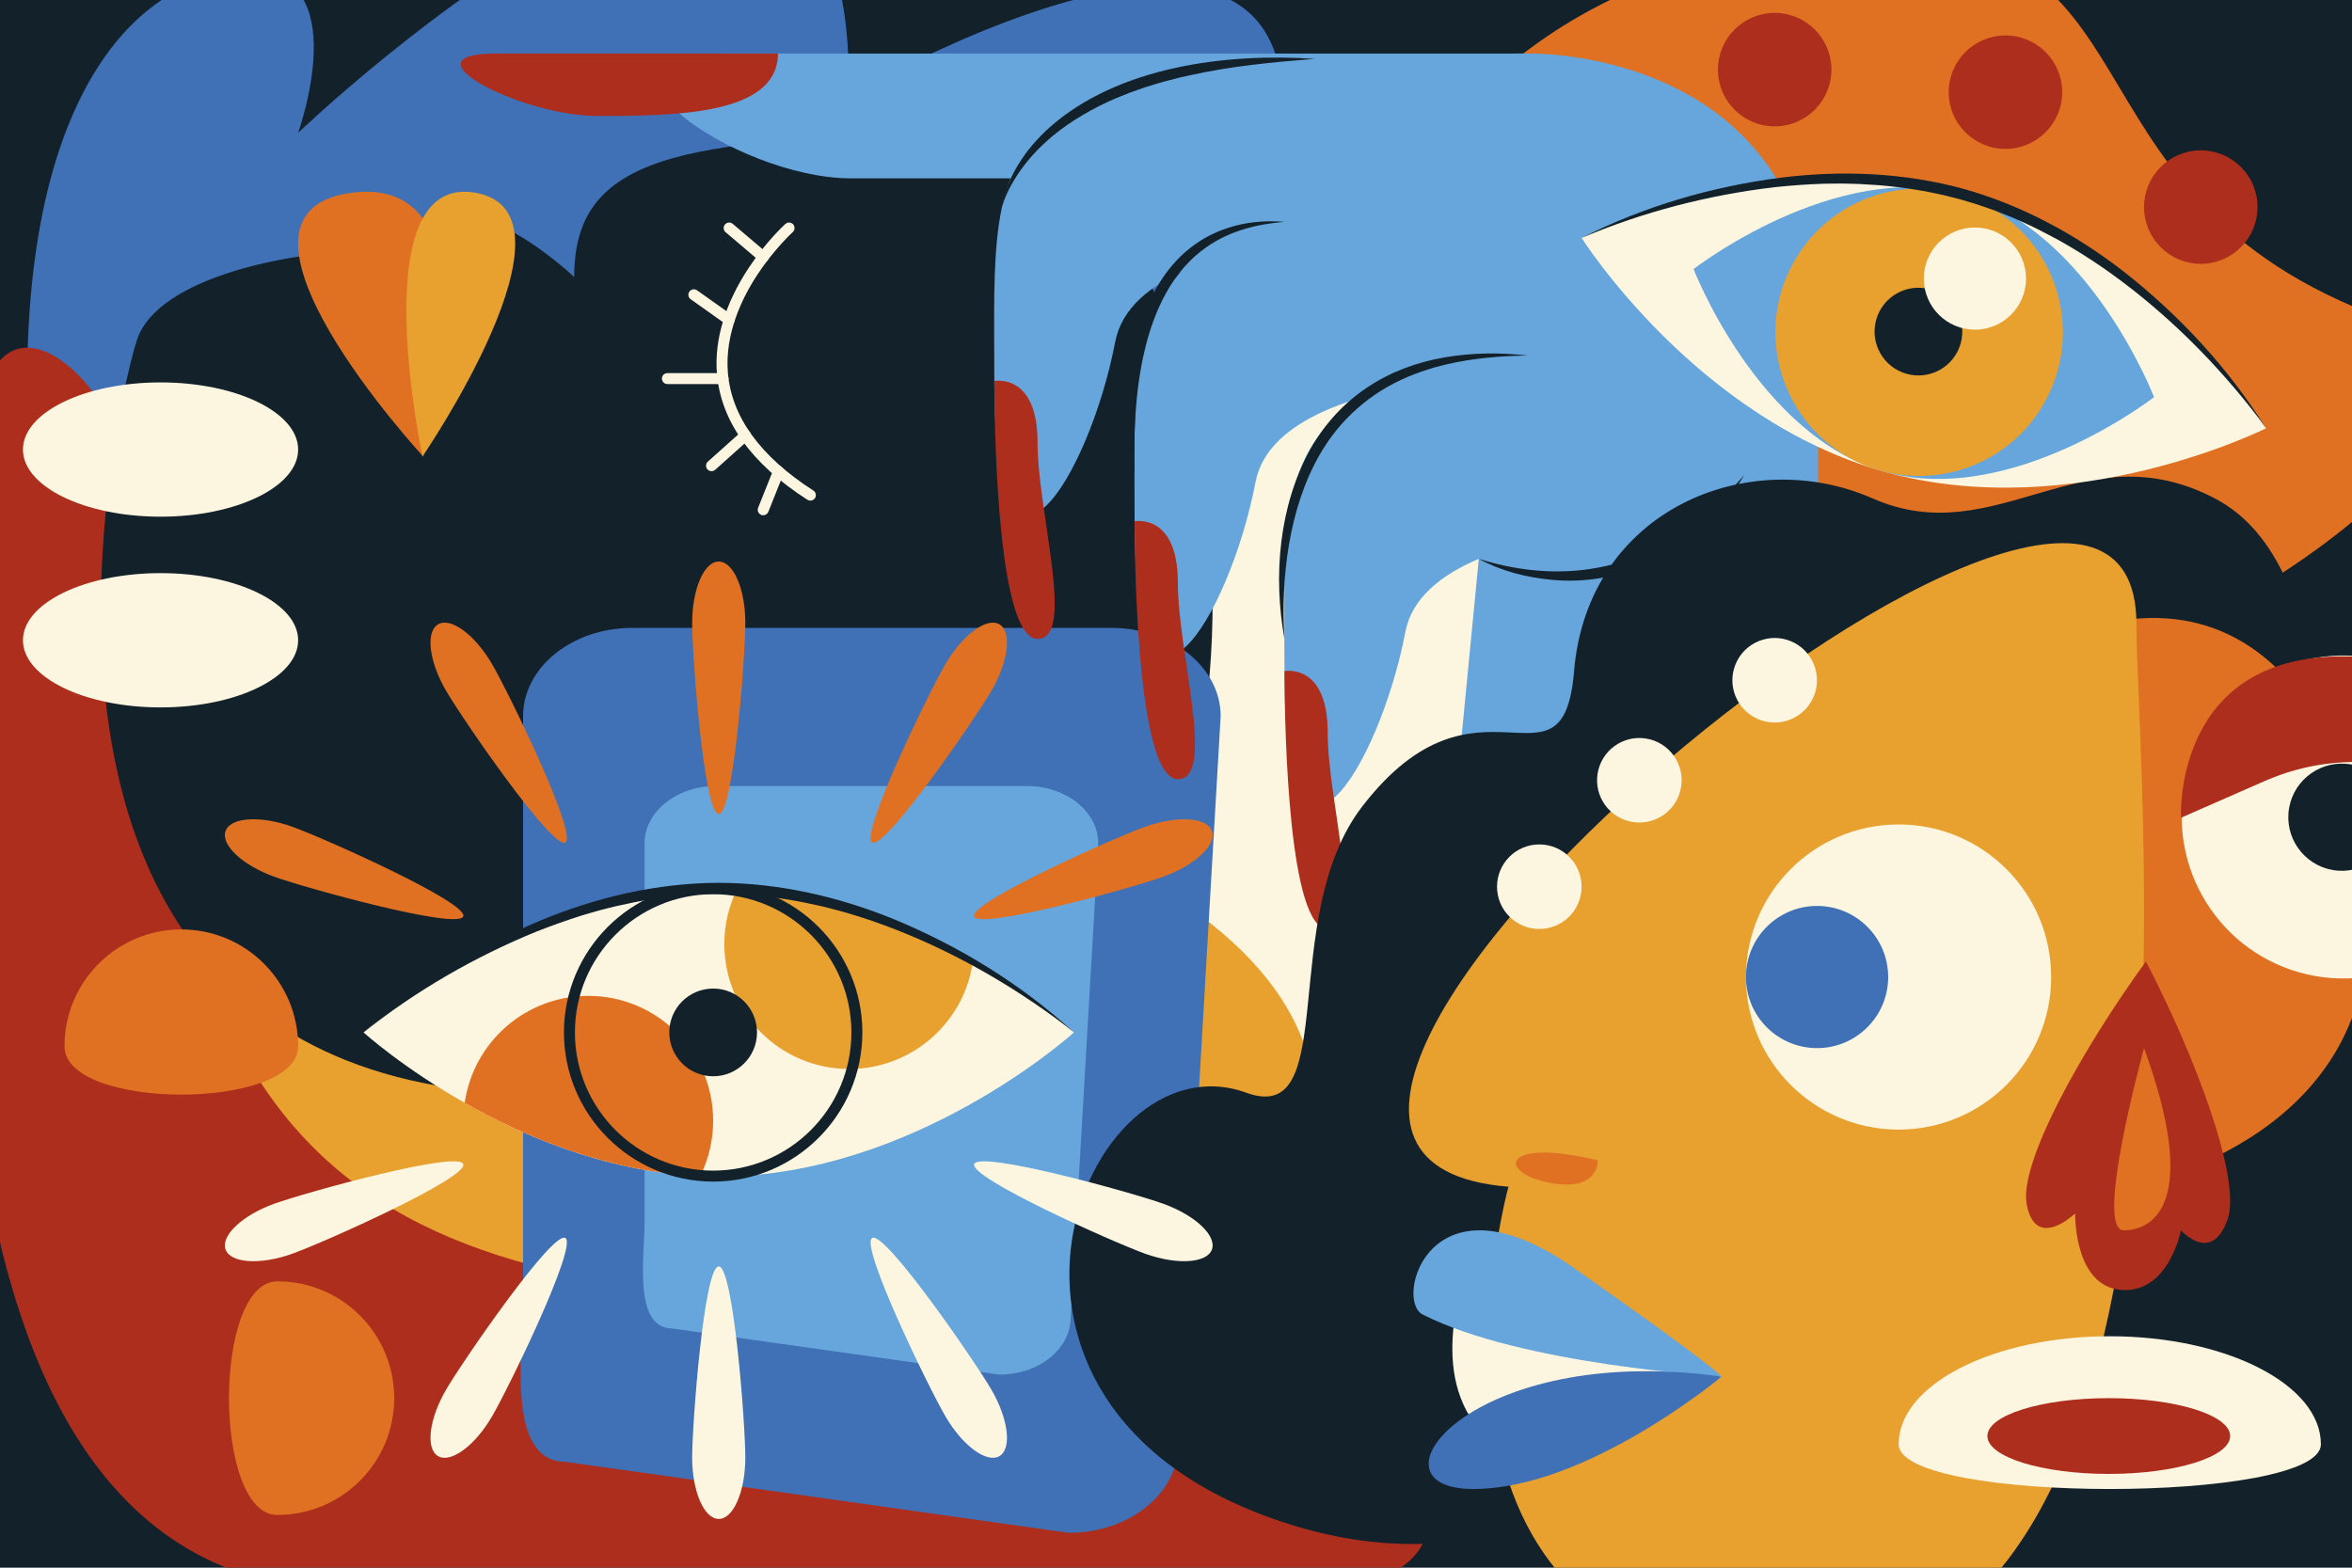 <?xml version="1.0" encoding="utf-8"?>
<!-- Generator: Adobe Illustrator 27.5.0, SVG Export Plug-In . SVG Version: 6.00 Build 0)  -->
<svg version="1.1" xmlns="http://www.w3.org/2000/svg" xmlns:xlink="http://www.w3.org/1999/xlink" x="0px" y="0px"
	 viewBox="0 0 750 500" style="enable-background:new 0 0 750 500;" xml:space="preserve">
<g id="BACKGROUND">
	<rect style="fill:#13212B;" width="750" height="500"/>
</g>
<g id="OBJECTS">
	<g>
		<defs>
			<rect id="SVGID_1_" width="750" height="500"/>
		</defs>
		<clipPath id="SVGID_00000040568388213433810020000016366686990867345595_">
			<use xlink:href="#SVGID_1_"  style="overflow:visible;"/>
		</clipPath>
		<g style="clip-path:url(#SVGID_00000040568388213433810020000016366686990867345595_);">
			<g>
				<rect x="305.96" y="87.53" style="fill:#FCF6E1;" width="216.587" height="294.552"/>
			</g>
			<g>
				<path style="fill:#E07123;" d="M765.111,103.37c64.479,21.741-72.985,123.207-163.016,123.207S439.08,171.415,439.08,103.37
					S512.064-19.837,602.095-19.837S654.073,65.93,765.111,103.37z"/>
			</g>
			<g>
				<path style="fill:#4070B5;" d="M8.663,121.966c0-94.227,36.704-130.579,70.785-130.808c34.08-0.229,15.626,51.196,15.626,51.196
					s179.475-171.775,175.515-11.548c0,0,195.535-115.244,122.116,71.192S8.663,365.814,8.663,121.966z"/>
			</g>
			<g>
				<ellipse style="fill:#E8A02F;" cx="223.159" cy="352.141" rx="196.055" ry="103.507"/>
			</g>
			<g>
				<path style="fill:#AD2E1D;" d="M49.366,189.149c0-67.681-56.002-110.704-56.002-47.191s-43.16,365.091,117.725,365.091
					s229.443,0,304.368,0s45.926-74.907-102.68-86.642C164.171,408.674,49.366,416.436,49.366,189.149z"/>
			</g>
		</g>
	</g>
	<g>
		<g>
			<g>
				<path style="fill:#13212B;" d="M338.705,312.294c73.535-27.926,62.046-269.045-31.062-269.045S183.098,50.78,183.098,88.352
					c0,0-26.67-25.223-39.481-17.127c-12.81,8.095-12.481,18.007-12.481,18.007s-27.618-26.743-35.371-7.453
					c0,0-45.078,5.608-52.085,26.593C36.63,129.487-42.646,457.116,338.705,312.294z"/>
			</g>
			<g>
				<path style="fill:#E07123;" d="M134.943,145.59c0,0,26.051-90.523-22.815-84.116C63.262,67.882,134.943,145.59,134.943,145.59z"
					/>
			</g>
			<g>
				<path style="fill:#E8A02F;" d="M134.72,145.59c0,0-19.314-90.523,16.914-84.116C187.863,67.882,134.72,145.59,134.72,145.59z"/>
			</g>
			<g>
				<g>
					<path style="fill:#FCF6E1;" d="M258.401,159.668c-0.324,0-0.652-0.09-0.945-0.278c-17.907-11.516-27.612-25.066-28.843-40.273
						c-0.868-10.725,2.641-22.38,10.148-33.706c5.628-8.491,11.439-13.763,11.684-13.983c0.718-0.647,1.825-0.589,2.471,0.13
						c0.647,0.718,0.589,1.824-0.129,2.471l0,0c-0.057,0.052-5.777,5.25-11.162,13.397c-4.907,7.424-10.542,18.902-9.522,31.427
						c1.145,14.056,10.312,26.704,27.246,37.594c0.813,0.523,1.048,1.605,0.525,2.419
						C259.54,159.385,258.977,159.668,258.401,159.668z"/>
				</g>
				<g>
					<path style="fill:#FCF6E1;" d="M243.376,83.7c-0.4,0-0.803-0.136-1.132-0.416l-10.862-9.222
						c-0.737-0.625-0.827-1.73-0.202-2.466c0.626-0.737,1.73-0.828,2.467-0.201l10.862,9.222c0.737,0.626,0.827,1.73,0.202,2.467
						C244.365,83.49,243.872,83.7,243.376,83.7z"/>
				</g>
				<g>
					<path style="fill:#FCF6E1;" d="M232.513,103.749c-0.35,0-0.703-0.105-1.011-0.323l-11.254-7.979
						c-0.788-0.559-0.974-1.651-0.415-2.44c0.559-0.789,1.651-0.975,2.44-0.415l11.253,7.979c0.788,0.559,0.974,1.651,0.415,2.44
						C233.601,103.492,233.061,103.749,232.513,103.749z"/>
				</g>
				<g>
					<path style="fill:#FCF6E1;" d="M230.545,122.496h-17.724c-0.967,0-1.75-0.783-1.75-1.75c0-0.966,0.783-1.75,1.75-1.75h17.724
						c0.967,0,1.75,0.784,1.75,1.75C232.295,121.713,231.512,122.496,230.545,122.496z"/>
				</g>
				<g>
					<path style="fill:#FCF6E1;" d="M226.892,150.279c-0.481,0-0.959-0.197-1.305-0.583c-0.644-0.721-0.583-1.827,0.137-2.471
						l10.793-9.657c0.72-0.645,1.827-0.583,2.471,0.137c0.644,0.72,0.583,1.827-0.137,2.471l-10.793,9.657
						C227.724,150.132,227.307,150.279,226.892,150.279z"/>
				</g>
				<g>
					<path style="fill:#FCF6E1;" d="M243.377,164.346c-0.216,0-0.435-0.04-0.648-0.125c-0.898-0.358-1.335-1.376-0.977-2.274
						l4.864-12.195c0.358-0.898,1.377-1.334,2.274-0.977c0.898,0.358,1.335,1.376,0.977,2.274l-4.864,12.195
						C244.729,163.929,244.072,164.346,243.377,164.346z"/>
				</g>
			</g>
		</g>
		<g>
			<path style="fill:#4070B5;" d="M340.857,488.888l-160.528-22.647c-19.263,0-13.534-36.027-13.534-51.585V228.421
				c0-15.558,15.616-28.17,34.878-28.17h152.689c19.263,0,34.878,12.612,34.878,28.17l-13.505,232.297
				C375.735,476.276,360.119,488.888,340.857,488.888z"/>
		</g>
		<g>
			<path style="fill:#66A6DC;" d="M318.748,438.433l-104.406-14.729c-12.528,0-8.803-23.431-8.803-33.55V269.027
				c0-10.119,10.156-18.322,22.685-18.322h99.308c12.528,0,22.685,8.203,22.685,18.322l-8.784,151.084
				C341.433,430.23,331.277,438.433,318.748,438.433z"/>
		</g>
		<g>
			<g>
				<path style="fill:#66A6DC;" d="M487.171,17.072c0,0-201.893,0-255.447,0s2.613,39.81,39.559,39.81s215.888,0,215.888,0V17.072z"
					/>
			</g>
			<g>
				<path style="fill:#66A6DC;" d="M487.171,17.072c0,0,92.52-2.646,92.52,92.52s0,220.932,0,220.932H456.799L487.171,17.072z"/>
			</g>
			<g>
				<path style="fill:#66A6DC;" d="M487.171,17.072c-178.303,0-170.105,23.961-170.105,104.457s30.344,30.565,38.542-12.473
					c8.198-43.039,131.563-34.707,131.563-34.707V17.072z"/>
			</g>
			<g>
				<path style="fill:#AD2E1D;" d="M317.066,121.528c0,0,13.789-2.726,13.789,19.606c0,22.331,12.297,62.633,0,62.633
					C318.558,203.767,317.122,142.278,317.066,121.528z"/>
			</g>
			<g>
				<path style="fill:#66A6DC;" d="M531.91,61.81c-178.303,0-170.105,23.961-170.105,104.457s30.344,30.565,38.542-12.473
					c8.198-43.039,131.563-34.707,131.563-34.707V61.81z"/>
			</g>
			<g>
				<path style="fill:#AD2E1D;" d="M361.805,166.267c0,0,13.789-2.726,13.789,19.606c0,22.331,12.297,62.633,0,62.633
					C363.297,248.506,361.861,187.017,361.805,166.267z"/>
			</g>
			<g>
				<path style="fill:#66A6DC;" d="M579.691,109.592c-178.303,0-170.105,23.961-170.105,104.457
					c0,80.496,30.344,30.566,38.542-12.473c8.198-43.038,131.563-34.707,131.563-34.707V109.592z"/>
			</g>
			<g>
				<path style="fill:#AD2E1D;" d="M409.586,214.048c0,0,13.789-2.726,13.789,19.606s12.297,62.633,0,62.633
					C411.078,296.287,409.642,234.798,409.586,214.048z"/>
			</g>
			<g>
				<path style="fill:#AD2E1D;" d="M248.068,17.072c0,0-59.626,0-89.945,0s7.915,19.905,32.34,19.905S248.068,36.804,248.068,17.072
					z"/>
			</g>
			<g>
				<path style="fill:#13212B;" d="M319.533,65.93c0.865-6.165,3.874-11.919,7.5-16.922c0,0,0.552-0.762,0.552-0.762l0.592-0.73
					c0.709-0.907,1.676-2.04,2.445-2.861c0.699-0.801,1.854-1.937,2.633-2.694c0.372-0.374,0.966-0.934,1.382-1.279
					c21.811-19.427,56.397-23.853,84.576-21.905c-13.488,1.046-26.854,2.337-40.005,5.284c-0.862,0.187-2.281,0.503-3.117,0.687
					c-0.193,0.053-3.678,0.963-3.964,1.037c-1.989,0.482-4.983,1.464-6.978,2.05c-1.214,0.441-3.97,1.371-5.132,1.817
					c-1.226,0.498-2.988,1.187-4.204,1.689c-7.143,3.081-14.098,7.038-20.104,11.987c-0.503,0.432-1.545,1.348-2.042,1.778
					c-0.905,0.796-1.74,1.663-2.614,2.494c-0.255,0.282-1.57,1.667-1.856,1.979c-0.935,1.079-2.014,2.354-2.87,3.502
					C323.428,56.958,320.909,61.254,319.533,65.93L319.533,65.93z"/>
			</g>
			<g>
				<path style="fill:#13212B;" d="M361.805,151.498c-5.713-29.125-0.378-72.729,34.227-80c2.785-0.581,5.637-0.861,8.477-0.918
					c1.621-0.026,3.465,0.04,5.077,0.163c-4.484,0.412-8.915,1.093-13.128,2.421c-4.158,1.272-8.194,3.161-11.753,5.666
					C363.437,93.636,361.044,127.668,361.805,151.498L361.805,151.498z"/>
			</g>
			<g>
				<path style="fill:#13212B;" d="M409.586,203.767c-3.647-19.968-1.751-42.43,8.206-60.408c9.216-16.45,24.57-26.271,42.99-29.401
					c8.687-1.476,17.672-1.563,26.389-0.558c-8.746,0.119-17.436,0.835-25.93,2.813c-1.157,0.261-2.505,0.647-3.658,0.935
					c-2.889,0.846-5.843,1.855-8.61,3.018c-11.948,5.015-21.764,13.631-28.182,24.903
					C410.955,162.243,408.397,184.238,409.586,203.767L409.586,203.767z"/>
			</g>
			<g>
				<path style="fill:#13212B;" d="M471.554,178.245c28.337,8.908,55.223,2.968,76.428-17.981c2.891-2.771,5.588-5.754,8.235-8.767
					c-2.06,3.487-4.377,6.818-6.972,9.935c-13.162,16.202-33.408,25.481-54.365,23.502
					C486.775,184.189,478.713,182.151,471.554,178.245L471.554,178.245z"/>
			</g>
		</g>
		<g>
			<path style="fill:#13212B;" d="M706.282,158.972c-42.365-22.159-69.656,17.354-109.128,0
				c-39.471-17.354-90.914,3.567-95.217,55.103c-3.542,42.433-30.611-4.795-67.531,43.114
				c-27.339,35.475-6.615,102.405-36.998,91.329c-51.918-18.926-100.143,99.577,11.066,136.747
				c111.209,37.17,154.051-84.182,221.282-39.338c67.232,44.844,114.073-26.756,80.643-70.817
				c-33.429-44.061,30.382-19.478,30.382-66.134S747.255,180.403,706.282,158.972z"/>
		</g>
	</g>
	<g>
		<defs>
			<rect id="SVGID_00000009569544910355311510000018201663306533703848_" width="750" height="500"/>
		</defs>
		<clipPath id="SVGID_00000047771871952779617880000015042494153701468300_">
			<use xlink:href="#SVGID_00000009569544910355311510000018201663306533703848_"  style="overflow:visible;"/>
		</clipPath>
		<g style="clip-path:url(#SVGID_00000047771871952779617880000015042494153701468300_);">
			<g>
				<g>
					<path style="fill:#E07123;" d="M679.047,378.492c0,0,75.878-13.492,75.878-81.94s-41.751-129.469-116.689-83.435
						C563.298,259.15,574.265,400.415,679.047,378.492z"/>
				</g>
				<g>
					<path style="fill:#E8A02F;" d="M681.258,199.011c0-110.365-334.353,168.734-200.243,179.481c0,0-42.37,152.556,93.018,152.556
						S681.258,248.584,681.258,199.011z"/>
				</g>
				<g>
					<g>
						<circle style="fill:#FCF6E1;" cx="490.851" cy="282.804" r="13.483"/>
					</g>
					<g>
						
							<ellipse transform="matrix(0.16 -0.987 0.987 0.16 193.744 724.831)" style="fill:#FCF6E1;" cx="522.547" cy="248.634" rx="13.483" ry="13.483"/>
					</g>
					<g>
						
							<ellipse transform="matrix(0.925 -0.38 0.38 0.925 -40.112 231.049)" style="fill:#FCF6E1;" cx="565.902" cy="217.25" rx="13.483" ry="13.483"/>
					</g>
				</g>
				<g>
					<path style="fill:#FCF6E1;" d="M740.078,460.637c0,19.026-134.647,19.026-134.647,0s30.142-34.45,67.324-34.45
						C709.936,426.187,740.078,441.611,740.078,460.637z"/>
				</g>
				<g>
					<ellipse style="fill:#AD2E1D;" cx="672.439" cy="458.011" rx="38.707" ry="12.084"/>
				</g>
				<g>
					<path style="fill:#AD2E1D;" d="M684.292,306.64c-20.221,27.819-40.575,64.222-38.023,77.499
						c2.892,15.044,15.449,2.863,15.449,2.863s-0.479,23.274,14.71,24.414c15.188,1.14,19.021-19.014,19.021-19.014
						s9.767,10.989,14.872-3.455C714.827,376.199,700.134,337.166,684.292,306.64z"/>
				</g>
				<g>
					<path style="fill:#E07123;" d="M683.689,334.288c0,0-16.014,58.078-6.486,58.114S701.611,383.5,683.689,334.288z"/>
				</g>
				<g>
					<circle style="fill:#FCF6E1;" cx="605.41" cy="311.614" r="48.663"/>
				</g>
				<g>
					<circle style="fill:#4070B5;" cx="579.421" cy="311.614" r="22.674"/>
				</g>
				<g>
					
						<ellipse transform="matrix(0.175 -0.985 0.985 0.175 359.598 950.678)" style="fill:#FCF6E1;" cx="746.949" cy="260.812" rx="51.477" ry="51.477"/>
				</g>
				<g>
					
						<ellipse transform="matrix(0.173 -0.985 0.985 0.173 360.654 951.27)" style="fill:#13212B;" cx="746.949" cy="260.812" rx="17.088" ry="17.088"/>
				</g>
				<g>
					<path style="fill:#AD2E1D;" d="M695.472,260.812l26.727-11.725c25.533-11.201,55.24-6.632,76.227,11.725l0,0
						c0,0,2.731-51.477-51.477-51.477C692.741,209.335,695.472,260.812,695.472,260.812z"/>
				</g>
				<g>
					<g>
						<path style="fill:#FCF6E1;" d="M467.231,407.111c0,0-13.408,34.238,8.206,52.462c21.614,18.224,73.547-20.519,73.547-20.519
							L467.231,407.111z"/>
					</g>
					<g>
						<path style="fill:#66A6DC;" d="M453.637,419.241c-9.18-4.68,2.303-47.055,48.206-14.859
							c45.903,32.195,47.141,34.672,47.141,34.672S485.213,435.339,453.637,419.241z"/>
					</g>
					<g>
						<path style="fill:#4070B5;" d="M548.985,439.054c0,0-42.921,35.852-79.16,35.852
							C433.586,474.906,468.755,427.87,548.985,439.054z"/>
					</g>
				</g>
				<g>
					<path style="fill:#E07123;" d="M509.491,370.095c-30.261-7.355-32.316,3.604-15.877,7.029
						C510.052,380.549,509.491,370.095,509.491,370.095z"/>
				</g>
			</g>
		</g>
	</g>
	<g>
		<g>
			<g>
				<path style="fill:#FCF6E1;" d="M722.59,136.596c0,0-61.177,30.693-121.447,13.928c-60.27-16.766-96.809-74.642-96.809-74.642
					s61.177-30.693,121.447-13.928S722.59,136.596,722.59,136.596z"/>
			</g>
			<g>
				<path style="fill:#66A6DC;" d="M686.881,126.662c0,0-45.19,35.141-85.738,23.861s-61.1-64.709-61.1-64.709
					s45.19-35.141,85.738-23.861S686.881,126.662,686.881,126.662z"/>
			</g>
			<g>
				
					<ellipse transform="matrix(0.5 -0.866 0.866 0.5 214.514 582.86)" style="fill:#E8A02F;" cx="611.743" cy="105.76" rx="45.83" ry="45.83"/>
			</g>
			<g>
				<path style="fill:#13212B;" d="M625.219,109.509c-2.07,7.442-9.782,11.797-17.224,9.727c-7.442-2.07-11.797-9.782-9.727-17.224
					c2.07-7.442,9.782-11.797,17.224-9.727C622.934,94.355,627.289,102.067,625.219,109.509z"/>
			</g>
			<g>
				<circle style="fill:#FCF6E1;" cx="629.757" cy="88.851" r="16.295"/>
			</g>
			<g>
				<path style="fill:#13212B;" d="M504.334,75.881c19.752-10.023,41.391-16.348,63.342-19.191
					c19.513-2.469,39.546-1.648,58.574,3.578c18.365,5.164,35.401,14.362,50.466,25.968c17.99,14.015,33.785,31.017,45.874,50.36
					c-1.497-2.124-3.064-4.194-4.672-6.23c-13.623-17.21-29.592-32.685-47.654-45.188c-2.052-1.39-4.331-2.934-6.457-4.234
					c-2.17-1.391-5.211-3.138-7.465-4.424c-3.668-1.964-7.389-3.924-11.188-5.612c-0.887-0.387-2.636-1.17-3.52-1.557
					c-1.154-0.472-4.151-1.652-5.36-2.137c-2.073-0.715-5.197-1.878-7.282-2.463l-3.679-1.11c-1.229-0.313-4.396-1.123-5.585-1.426
					c-1.212-0.256-4.398-0.915-5.646-1.176c-1.285-0.202-4.436-0.752-5.693-0.94c-0.945-0.115-2.872-0.367-3.819-0.484
					c-3.806-0.472-7.683-0.728-11.516-0.922c-1.41-0.092-4.366-0.108-5.782-0.149c-1.809-0.021-3.976,0.047-5.788,0.056
					c-5.04,0.171-10.398,0.552-15.414,1.082C544.888,62.161,523.98,67.558,504.334,75.881L504.334,75.881z"/>
			</g>
		</g>
		<g>
			<g>
				<path style="fill:#FCF6E1;" d="M342.463,329.279c0,0-50.713,45.966-113.271,45.966c-62.558,0-113.271-45.966-113.271-45.966
					s50.713-45.966,113.271-45.966C291.75,283.313,342.463,329.279,342.463,329.279z"/>
			</g>
			<g>
				<path style="fill:#E8A02F;" d="M310.202,306.814c-2.76,19.294-19.352,34.121-39.408,34.121
					c-21.992,0-39.819-17.827-39.819-39.819c0-6.343,1.485-12.343,4.125-17.667C264.492,284.793,290.923,295.884,310.202,306.814z"
					/>
			</g>
			<g>
				<path style="fill:#E07123;" d="M148.181,351.745c2.76-19.294,19.352-34.121,39.408-34.121c21.992,0,39.819,17.827,39.819,39.819
					c0,6.343-1.485,12.343-4.125,17.667C193.892,373.766,167.461,362.675,148.181,351.745z"/>
			</g>
			<g>
				<path style="fill:#E07123;" d="M237.667,198.693c0-10.823-3.795-19.596-8.475-19.596c-4.681,0-8.475,8.773-8.475,19.596
					c0,10.822,3.795,60.954,8.475,60.954C233.872,259.647,237.667,209.516,237.667,198.693z"/>
			</g>
			<g>
				<path style="fill:#E07123;" d="M156.89,211.784c-5.451-9.349-13.148-15.017-17.192-12.659
					c-4.044,2.358-2.903,11.848,2.549,21.198c5.451,9.349,33.981,50.746,38.024,48.388
					C184.314,266.353,162.341,221.133,156.89,211.784z"/>
			</g>
			<g>
				<path style="fill:#E07123;" d="M93.231,263.691c-10.185-3.659-19.725-3.053-21.307,1.352
					c-1.582,4.405,5.392,10.942,15.577,14.601c10.185,3.659,58.648,17.035,60.231,12.629S103.417,267.35,93.231,263.691z"/>
			</g>
			<g>
				<path style="fill:#E07123;" d="M301.493,211.784c5.451-9.349,13.148-15.017,17.192-12.659
					c4.044,2.358,2.903,11.848-2.549,21.198c-5.451,9.349-33.981,50.746-38.024,48.388
					C274.069,266.353,296.042,221.133,301.493,211.784z"/>
			</g>
			<g>
				<path style="fill:#E07123;" d="M365.152,263.691c10.185-3.659,19.725-3.053,21.307,1.352s-5.392,10.942-15.577,14.601
					c-10.185,3.659-58.648,17.035-60.231,12.629S354.966,267.35,365.152,263.691z"/>
			</g>
			<g>
				<path style="fill:#FCF6E1;" d="M220.716,464.855c0,10.823,3.795,19.596,8.475,19.596c4.681,0,8.475-8.773,8.475-19.596
					c0-10.822-3.795-60.954-8.475-60.954C224.511,403.901,220.716,454.033,220.716,464.855z"/>
			</g>
			<g>
				<path style="fill:#FCF6E1;" d="M301.493,451.764c5.451,9.349,13.148,15.017,17.192,12.659
					c4.044-2.358,2.903-11.848-2.549-21.198c-5.451-9.349-33.981-50.746-38.024-48.388
					C274.069,397.196,296.042,442.415,301.493,451.764z"/>
			</g>
			<g>
				<path style="fill:#FCF6E1;" d="M365.152,399.857c10.185,3.659,19.725,3.053,21.307-1.352
					c1.582-4.405-5.392-10.942-15.577-14.601c-10.185-3.659-58.648-17.035-60.231-12.629S354.966,396.198,365.152,399.857z"/>
			</g>
			<g>
				<path style="fill:#FCF6E1;" d="M156.89,451.764c-5.451,9.349-13.148,15.017-17.192,12.659
					c-4.044-2.358-2.903-11.848,2.549-21.198c5.451-9.349,33.981-50.746,38.024-48.388
					C184.314,397.196,162.341,442.415,156.89,451.764z"/>
			</g>
			<g>
				<path style="fill:#FCF6E1;" d="M93.231,399.857c-10.185,3.659-19.725,3.053-21.307-1.352
					c-1.582-4.405,5.392-10.942,15.577-14.601c10.185-3.659,58.648-17.035,60.231-12.629S103.417,396.198,93.231,399.857z"/>
			</g>
			<g>
				<circle style="fill:#13212B;" cx="227.408" cy="329.279" r="13.987"/>
			</g>
			<g>
				<path style="fill:#13212B;" d="M115.92,329.279c16.343-14.95,35.496-26.843,55.882-35.465
					c18.137-7.609,37.658-12.186,57.39-12.251c19.077,0.053,37.955,4.349,55.579,11.492c21.088,8.682,40.862,20.828,57.692,36.223
					c-2.012-1.645-4.076-3.219-6.171-4.75c-17.737-12.93-37.27-23.558-58.022-30.763c-2.35-0.79-4.958-1.666-7.355-2.349
					c-2.464-0.759-5.861-1.626-8.378-2.262c-4.06-0.91-8.17-1.8-12.282-2.409c-0.958-0.135-2.853-0.421-3.808-0.557
					c-1.238-0.146-4.442-0.479-5.737-0.622c-2.189-0.133-5.51-0.417-7.676-0.422l-3.842-0.083c-1.268,0.028-4.536,0.096-5.763,0.123
					c-1.236,0.078-4.482,0.297-5.755,0.381c-1.292,0.149-4.475,0.464-5.737,0.621c-0.941,0.142-2.865,0.416-3.809,0.557
					c-3.793,0.566-7.597,1.357-11.342,2.198c-1.383,0.289-4.235,1.066-5.611,1.406c-1.748,0.464-3.818,1.111-5.561,1.605
					c-4.81,1.515-9.869,3.318-14.56,5.173C151.314,305.193,132.617,315.996,115.92,329.279L115.92,329.279z"/>
			</g>
			<g>
				<path style="fill:#13212B;" d="M227.408,376.86c-26.236,0-47.58-21.344-47.58-47.58s21.344-47.58,47.58-47.58
					c26.236,0,47.58,21.344,47.58,47.58S253.644,376.86,227.408,376.86z M227.408,285.199c-24.306,0-44.08,19.774-44.08,44.08
					s19.774,44.08,44.08,44.08c24.306,0,44.08-19.774,44.08-44.08S251.714,285.199,227.408,285.199z"/>
			</g>
		</g>
		<g>
			<g>
				<circle style="fill:#AD2E1D;" cx="565.903" cy="22.207" r="18.093"/>
			</g>
			<g>
				<circle style="fill:#AD2E1D;" cx="639.492" cy="29.396" r="18.093"/>
			</g>
			<g>
				<circle style="fill:#AD2E1D;" cx="701.781" cy="66.05" r="18.093"/>
			</g>
		</g>
		<g>
			<g>
				<g>
					<path style="fill:#E07123;" d="M95.073,333.687c0,20.575-74.509,20.575-74.509,0c0-20.575,16.679-37.255,37.255-37.255
						C78.394,296.433,95.073,313.112,95.073,333.687z"/>
				</g>
				<g>
					<path style="fill:#E07123;" d="M125.705,445.927c0,20.575-16.679,37.255-37.255,37.255c-20.575,0-20.575-74.509,0-74.509
						C109.026,408.672,125.705,425.352,125.705,445.927z"/>
				</g>
			</g>
			<g>
				<g>
					<ellipse style="fill:#FCF6E1;" cx="51.196" cy="143.379" rx="43.877" ry="21.413"/>
				</g>
				<g>
					<ellipse style="fill:#FCF6E1;" cx="51.196" cy="204.208" rx="43.877" ry="21.413"/>
				</g>
			</g>
		</g>
	</g>
</g>
</svg>
